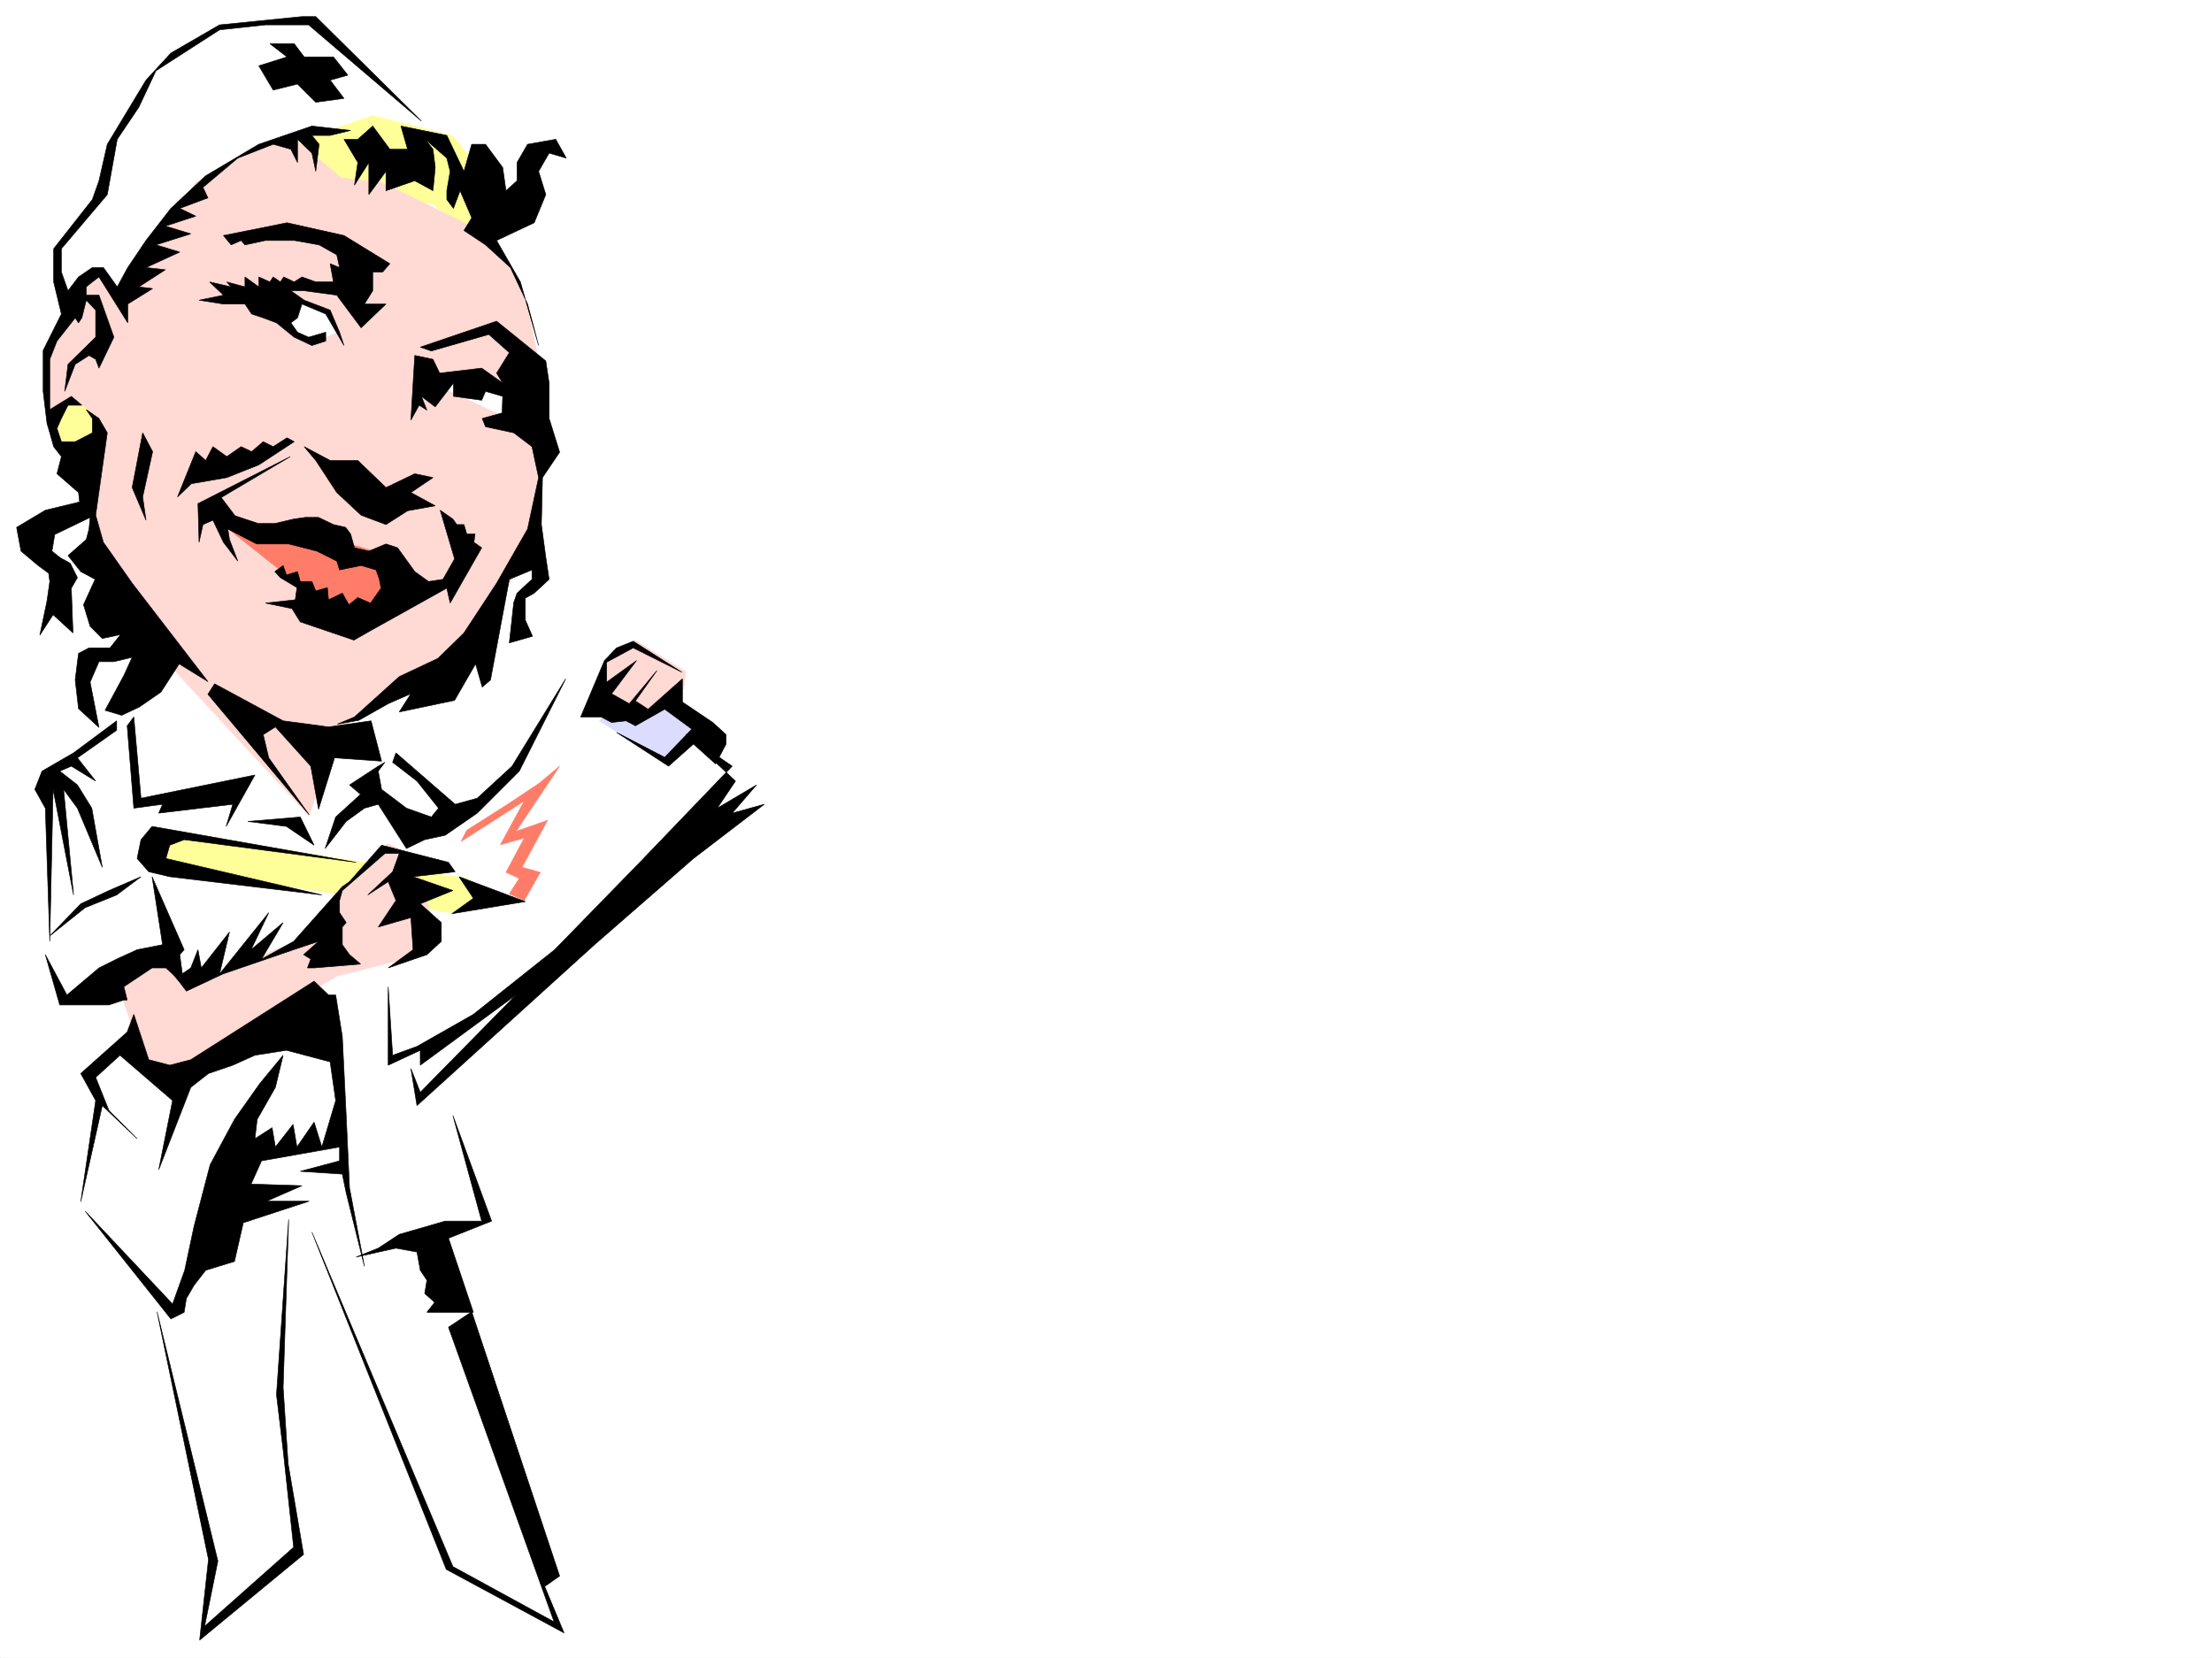 <svg xmlns="http://www.w3.org/2000/svg" width="2997.016" height="2246.297"><rect width="100%" height="100%" fill="#333333" stroke="none"/><defs><clipPath id="a"><path d="M0 0h2997v2244.137H0Zm0 0"/></clipPath></defs><path fill="#fff" d="M0 2246.297h2997.016V0H0Zm0 0"/><g clip-path="url(#a)" transform="translate(0 2.16)"><path fill="#fff" fill-rule="evenodd" stroke="#fff" stroke-linecap="square" stroke-linejoin="bevel" stroke-miterlimit="10" stroke-width=".743" d="M.742 2244.137h2995.531V-2.16H.743Zm0 0"/></g><path fill="#fff" fill-rule="evenodd" stroke="#fff" stroke-linecap="square" stroke-linejoin="bevel" stroke-miterlimit="10" stroke-width=".743" d="m236.008 892.809-90.633 104.867-91.418 54.699L65.18 1268.09l-15.72 18.73 34.45 61.387 90.672-5.238 18.727 61.425-71.2 48.68 14.27 44.223-33 128.793 109.402 129.578 75.7 358.781-13.489 98.14 128.09-110.847-27.723-210.476 18.73-247.188 24.009-4.496 185.058 474.867 148.348 91.38-18.73-74.138-129.618-449.414 56.93-29.949-50.203-192.492 423.336-370.04L770.973 892.81l-71.903 154.328-71.203 49.422-95.129-74.172L356.633 917.56zM286.953 42.7 206.06 95.128l-54.704 93.605-3.753 66.668-70.418 86.137 14.976 80.898 151.356-38.203 340.91-195.5-154.364-152.02Zm0 0"/><path fill="#dcdcff" fill-rule="evenodd" stroke="#dcdcff" stroke-linecap="square" stroke-linejoin="bevel" stroke-miterlimit="10" stroke-width=".743" d="m812.184 976.719 88.406 56.93 62.207-42.7-92.899-71.16zm0 0"/><path fill="#ffd9d4" fill-rule="evenodd" stroke="#ffd9d4" stroke-linecap="square" stroke-linejoin="bevel" stroke-miterlimit="10" stroke-width=".743" d="m860.16 867.355-33.742 23.227-29.95 61.426 77.141 10.476 52.473-28.464 2.973-23.97zm0 0"/><path fill="#ff9" fill-rule="evenodd" stroke="#ff9" stroke-linecap="square" stroke-linejoin="bevel" stroke-miterlimit="10" stroke-width=".743" d="m217.277 1125.023 415.086 65.141 17.989 28.465-40.47 17.988-403.823-65.926zm0 0"/><path fill="#ffd9d4" fill-rule="evenodd" stroke="#ffd9d4" stroke-linecap="square" stroke-linejoin="bevel" stroke-miterlimit="10" stroke-width=".743" d="m158.824 1331.746 36.715 106.352 33 18.73 227.758-134.074 108.66-27.723 26.938-33.703-36.715-104.867-29.95-13.45-88.406 89.11-35.972 43.438-148.344 61.425-20.254-37.457zm0 0"/><path fill="#ff9" fill-rule="evenodd" stroke="#ff9" stroke-linecap="square" stroke-linejoin="bevel" stroke-miterlimit="10" stroke-width=".743" d="m382.125 194.758 58.453 46.41 59.942 24.71 32.218-15.718 26.196 29.211 25.492-4.496 59.199 47.934 20.957-75.618-50.945-62.953-108.621-27.683-68.192 23.226-35.972 4.457zm0 0"/><path fill="#ffd9d4" fill-rule="evenodd" stroke="#ffd9d4" stroke-linecap="square" stroke-linejoin="bevel" stroke-miterlimit="10" stroke-width=".743" d="m440.578 174.504-95.168 23.969-80.156 48.718-106.43 155.032-29.207-33.703-32.96 33.703-8.993 32.96-24.715 43.442v76.398l68.934 90.637-9.774 50.906 101.934 198.512 194.797 210.473 37.457-114.602 98.883-71.16 80.195-29.207 88.406-160.312 14.23-124.336-10.476-127.309-11.262-56.188-14.976-44.183-41.211-61.426-143.106-69.637-54.699-6.023-39.687-33.703-29.246-23.227zm0 0"/><path fill="#ff9" fill-rule="evenodd" stroke="#ff9" stroke-linecap="square" stroke-linejoin="bevel" stroke-miterlimit="10" stroke-width=".743" d="m92.16 540.05-21.742 19.47v37.46l37.457 14.973 32.219-38.941-29.207-23.969zm0 0"/><path fill="#fff" fill-rule="evenodd" stroke="#fff" stroke-linecap="square" stroke-linejoin="bevel" stroke-miterlimit="10" stroke-width=".743" d="m591.895 521.32 91.418 42.7 8.25-28.465-41.211-23.97-36.715-4.495zM364.137 398.469l76.441 23.968 15.719 27.723-33.703 14.23-47.235-29.206zm0 0"/><path fill="#ff7d68" fill-rule="evenodd" stroke="#ff7d68" stroke-linecap="square" stroke-linejoin="bevel" stroke-miterlimit="10" stroke-width=".743" d="m301.93 710.8 77.183 61.427 65.961 47.191 43.442 20.215 55.445-23.227v-58.414l-143.11-42.695h-59.195zm330.433 414.223 55.446-35.226 42.695-28.426 27.723-23.227-59.157 88.368 42.696-14.977-34.485 63.656 24.75 6.762-21.742 38.203-20.215-8.996 13.492-20.996-17.988-8.21 24.711-46.45-32.219 8.992 32.22-59.156-85.395 54.66Zm0 0"/><path fill-rule="evenodd" stroke="#000" stroke-linecap="square" stroke-linejoin="bevel" stroke-miterlimit="10" stroke-width=".743" d="m409.102 22.484-111.63 11.22-65.96 38.202-33.703 36.715-52.434 86.879-11.262 49.422-8.992 25.453-52.434 66.668v44.965l10.477 43.437-24.71 49.426v55.442l5.241 43.44 3.754 12.708 5.238 18.73 10.477 13.489-5.98 23.226 29.207 25.453 1.484 12.746-46.45 11.223-38.94 23.223 5.98 32.219 23.226 19.472 14.23 10.48 1.528 11.22-3.754 26.238-9.738 46.449 17.988-27.719 26.938 24.711-2.227-60.684 8.25-14.234-9.738-19.473-13.488-7.464-11.262-8.996 3.754-22.48 47.937-23.228-1.484 15.758-3.754 14.235-24.71 21.699 17.241 21.738 19.473 10.48-15.719 34.446 8.953 29.207 16.5 16.5 24.711-5.277-14.23 17.988h-28.465l-14.234 7.504-4.496 35.933 4.496 38.946 27.722 25.492-12.004-61.426 12.004-27.723h20.215l24.75-5.98-11.262 24.711-25.453 47.191 22.48 6.727 23.97-11.223 29.21-20.215 24.75-38.199 38.942 23.969-102.637-133.332-38.984-55.445-10.477-36.676 15.758-111.63-11.262-19.472-17.242-11.965 8.25 11.965v19.473l-23.226 12.004h-18.73l-5.981-17.985 5.98-13.492 8.996-17.945h18.727l-14.23-12.004-29.208 17.984v-68.148l9.735-24.75 24.71-31.437 4.497 6.722 4.496-6.722 5.984-23.97 12.746 13.489v36.676L92.16 493.598l-4.496 36.715 14.23-36.715 18.731-11.965 8.992 5.242 4.496 11.965 20.215-41.957-20.215-56.93h-17.242V388.73l8.25-6.722 8.992-6.766 38.98 62.168v-25.453L206.802 391l-18.73-2.27 35.972-23.222-26.234-2.973 45.707-20.996-32.22-9.734 47.192-14.977-34.445-10.48 41.21-13.489-21.737-10.48 38.199-14.23-6.723-14.235 47.192-39.684 47.937-18.73 23.969 6.727 8.992 17.984v-31.477l19.512 18.73 5.238 24.712 4.496-36.676-9.734-12.004h24.71l27.723-6.726-52.433-5.98-71.946 24.71-71.945 42.7-47.191 44.179-33.703 43.441-24.715 36.715-14.27 26.195-18.73-26.195H125.12l-18.73 12.707-14.23 18.73-8.997-25.452v-31.477l62.211-73.39 13.45-74.919 29.245-43.437 23.227-49.422 86.176-55.445 62.168-6.727h58.457l152.84 130.32L427.832 22.484Zm0 0"/><path fill-rule="evenodd" stroke="#000" stroke-linecap="square" stroke-linejoin="bevel" stroke-miterlimit="10" stroke-width=".743" d="m302.71 319.094 86.138-17.242 77.183 17.242 62.211 38.203-9.777 11.223h-13.45v25.453l-11.261 17.984h29.207l-33.703 32.219-32.961-44.223-44.223-5.98H394.09l17.984 12.746 35.23 13.488 12.747 29.953 5.98 17.985-24.71-42.7-32.22-13.488-6.019 18.73-8.992 6.723 8.992 12.75 15.016 6.723 23.222-6.723v11.965l-18.726 6.02-24.008-11.262-23.969-19.473-17.984-6.722-15.719-5.243-8.996-13.488h-29.207l-33-5.238 33-6.766-18.727-17.945 29.207 6.722-5.984-6.722 24.711 6.722v-13.488l18.73 13.488v-13.488l14.977 6.766 4.496-6.766 9.734 6.766 4.497-6.766 14.234 6.766 10.516-6.766 18.73 6.766h23.969l-4.496-24.711 12.746 5.238-3.754-17.242-23.969-13.488-33.742-5.985h-38.945l-27.723 5.985-5.238-5.985-13.489 5.985zm266.704 151.281 103.418-35.191 66.668 53.918 4.496 29.949v47.937l14.23 45.707L735 647.145l-1.484 63.656 5.984 44.219 4.496 29.953-20.215 18.726-12.004 6.727v29.949l9.735 21.742-31.438 8.992 5.985-54.703 4.496-12.707 20.215-18.726v-12.746l-30.696 12.746-25.492 136.3-11.223 9.739-8.992-31.438-28.465 49.422-74.953 15.719 15.758-24.711-30.734 13.488-39.727 22.485-29.207 5.238 23.227-9.735 60.683-54.703 52.473-24.71 35.187-34.446 44.223-67.41 41.953-73.39 14.977-69.676-8.992-41.954-24.711-18.73-38.2-8.211-4.5-11.262 26.98-7.468.743-22.48-23.223-6.727-5.242 11.964-38.238-5.238v-17.988l-24.711 32.219-18.73-14.23 7.468 18.726-10.48-6.723-11.219 20.215 5.238-87.625 24.711 5.242 8.992 18.727 56.97-6.762 28.464 20.21-8.25-13.448 17.242-27.723-27.719-24.711-77.93 22.445zm0 0"/><path fill-rule="evenodd" stroke="#000" stroke-linecap="square" stroke-linejoin="bevel" stroke-miterlimit="10" stroke-width=".743" d="m412.074 605.191 35.23 18.727h37.458l38.199 36.715 38.984-18.727 24.711 5.239-29.949 20.214 32.961 17.985-37.457 6.726-29.25 18.73-33.703-12.71-32.961-30.73-28.465-43.442zm-13.488-6.726-47.938 31.437-43.441 17.243-47.973 8.25-18.73 17.984 24.75-61.426 13.45 11.965 9.776-18.727 18.727 13.489 19.473-13.489 14.234 6.762 15.719-13.488 13.488 6.726 18.727-11.964zM206.8 611.953l-13.49 61.427 4.5 31.437-18.73-44.183 14.23-74.172zm0 0"/><path fill-rule="evenodd" stroke="#000" stroke-linecap="square" stroke-linejoin="bevel" stroke-miterlimit="10" stroke-width=".743" d="m596.39 691.328 19.512 65.922-15.757 27.723-19.47 2.968-18.73-13.449-23.226-32.219-15.758-5.238-23.223 9.735-19.472-4.497-5.239-18.726-6.726-8.996-16.5-3.75-20.215-9.739h-17.984l-15.758 2.27-25.457 5.98h-22.48l-31.477-10.476-18.727-24.711 93.645-55.445-125.121 63.656 1.484 52.43 5.281-23.965 13.488-5.985 14.23 29.95 19.474 25.496-11.262-29.207-2.227-14.235 38.942 20.215h43.48l38.2 9.735 26.98 13.492 3.754 11.965 29.207-5.985 20.215 5.985 4.496 12.746 2.27 11.964-14.235 20.254-17.242-7.507-11.965 9.734-8.992-15.719-18.73 8.996-1.524-16.5-15.719 4.496-5.238-12.75h-15.758l-3.754-13.449-14.977 4.496-4.496-12.746-11.222 8.25 7.468 8.211 22.485 13.492-2.23 16.5-40.47 4.496 35.973 7.47 11.223 17.984 72.687 24.71 20.997-11.964 104.867-58.454 4.496 20.254 42.734-74.918-10.515-7.507 1.523-11.22h-11.262l-3.754-12.745h-9.734l-5.238-7.469zM466.031 188.734l18.73 31.477-4.495 30.695 19.472-30.695v43.441l23.223-31.476v26.234l38.984-13.488 24.711 13.488 3.012-31.473-3.012-24.71-10.48-13.493 29.21 25.496 4.497 17.946-4.496 26.234v11.965l8.992 12.004 8.992-23.969 15.758 36.719-10.52 17.203 29.25 19.473 33.703 30.73 23.223 49.422 14.977 56.188-24.711-86.137-32.219-56.188 50.95-23.968 15.718-38.2-9.738-31.476 14.234-24.711 23.223 6.765-14.23-25.496-38.204 6.766-14.23 24.71v24.712l-14.977 13.488-4.496-31.473-23.223-31.437h-18.73l-10.52 36.676-23.222-48.68-62.172-12.707 8.996 31.438h-23.969l-23.226-31.438-20.254 17.945zM365.625 59.16l23.223 17.985-38.2 12.003 19.473 32.922 32.961-8.21 24.75 24.71 38.2-5.238-18.727-24.71 23.968-6.767-19.472-24.71h-39.727L398.586 59.16Zm146.859 978.985-38.945 25.453 14.977 12.746-33.704 30.695-14.234 42.695 28.465-36.714 24.71-17.946 18.731-5.277 38.2 59.937 24.75-12.003 27.722-5.981 43.442-29.95 56.968-56.929 62.91-125.082-72.687 118.356-47.191 43.44-29.953 8.212-80.192-69.637-4.496 12.746 33 25.453 29.207 36.715-9.738 11.965-33.742-11.965-33.704-25.492-4.496-24.71 8.993-11.966zm-340.171-54.704 8.996 111.633 38.98-5.277-5.238 12.004 100.367-12.004-8.992 29.988 38.984-69.676-154.367 31.477-9.734-110.106zm-14.231-6.722-58.418 43.441-42.734 24.711-9.735 24.711 14.23 25.492 6.024 180.485 4.496-205.977 27.72 143.066-13.49-143.066 18.731 25.492 33.703 80.117-14.23-80.117-19.473-31.476-23.968-18.727 15.718-6.727 32.961 20.215-24.71-31.476 53.175-37.418zm0 0"/><path fill-rule="evenodd" stroke="#000" stroke-linecap="square" stroke-linejoin="bevel" stroke-miterlimit="10" stroke-width=".743" d="m191.043 1187.938-43.441 18.726-38.2 17.988-41.953 43.438 47.934-38.2 42.699-17.242zM61.426 1293.547l19.511 68.148h66.665l20.214-6.722h4.497l-4.497-17.989 17.989-11.964 20.254-13.489h18.726l8.992 8.211 15.72 17.242-5.981-43.437 5.98-6.727-43.437-98.882 14.23 92.117-34.484 6.765-27.723 12.707-23.969 12.004-43.441 36.676zm119.883 80.894 20.25 61.43 28.464 7.465 28.465-7.465 167.074-106.394 19.512 18.73h9.738l8.993 56.187 5.238 107.094 4.496 98.14 20.215 106.353-24.711-99.626-5.238-25.453-56.97-3.754 53.216-14.234v-18.727l-105.649 18.727-14.23 31.477 68.93 2.23-47.973 20.996h57.71l-89.187 29.207-11.965 52.434-38.984 11.965-15.715 20.215-10.48 17.984-3.012 18.73-17.984 8.992-116.13-146.039 118.395 125.825 16.461-45.707 12.75-59.903 21.739-83.164 32.96-61.39 34.446-48.72 31.476-38.198-10.476 43.48-24.711 43.438-3.012 26.199 23.227-14.977 4.496 26.2 23.965-30.696 5.242 30.695 23.222-33.706 10.52 33.706 18.73-62.913-7.507-52.434-59.2-15.719-42.695 6.727-29.992 13.488-32.961 11.262-23.969 18.73-43.437 111.59 18.726-93.644-71.199-61.426-32.96 29.988 17.984 44.926 38.203 38.203-47.196-44.926-29.207 130.32 20.215-137.086-20.215-36.675 62.91-56.188zM835.41 877.836l-16.46 17.242-32.22 76.402h27.723l14.23 7.465 19.473-2.226 12.746 6.722L900.59 961l36.715 26.941-36.715 38.2-65.18-33.704 70.418 45.708 33.746-29.989 29.95 26.977 14.234-26.977v-12.71l-17.988-16.5-41.172-27.68v-31.477L878.109 961l-17.207-11.262 29.211-41.172-37.46 44.926-23.97-13.488 33.708-44.926-40.47 29.207v-26.98l35.974-19.47 65.921 32.962-65.921-41.957zm0 0"/><path fill-rule="evenodd" stroke="#000" stroke-linecap="square" stroke-linejoin="bevel" stroke-miterlimit="10" stroke-width=".743" d="m463.805 1201.426-65.961 74.133-43.442 23.968 29.207-49.421-43.437 36.714 23.965-50.203-66.664 83.125 13.449-56.89-38.2 48.68-4.495-24.712-9.739 24.711-19.468 13.489 13.488 17.949 49.422-23.227 95.914-32.922 33.742-11.261-20.254 17.988 9.734 5.98-4.496 12.004h8.992l62.954-5.238-14.977-12.746-9.734-13.492v-23.97l5.238-5.98-8.992-13.488v-16.46l3.754-13.493 57.672-50.203h19.472l-8.992 24.75-33.707 31.437 27.723-17.988 10.48 25.496-23.969 35.93 44.223-12.707 2.969 43.441-33.703 24.711 52.433-17.984 19.512-17.988v-25.454l-28.504-25.453 44.223-17.988-53.961-18.727 56.969-6.726-8.993-12.746-90.672-23.227-43.44 49.422zm0 0"/><path fill-rule="evenodd" stroke="#000" stroke-linecap="square" stroke-linejoin="bevel" stroke-miterlimit="10" stroke-width=".743" d="m206.059 1119.785-15.016 17.945-5.238 25.497 15.754 17.984 28.464 6.727 206.059 24.71-211.297-49.421 5.238-17.989 19.473-7.507 233.035 30.734zm415.828 68.153 89.89 33.703-99.629 16.46 29.207-20.957zm0 0"/><path fill-rule="evenodd" stroke="#000" stroke-linecap="square" stroke-linejoin="bevel" stroke-miterlimit="10" stroke-width=".743" d="m929.055 994.703 62.953 43.441-125.121 130.32-115.383 118.356-110.149 87.621-76.398 43.442-33 11.965-5.984-92.864v106.352l43.441-20.215v20.215l129.656-95.129-129.656 131.844-12.707-32.215 8.25 50.203 240.504-217.984 134.113-116.828 95.91-73.43-43.476 12.004 32.96-38.203-53.175 31.476 24.71-36.715zm-315.418 516.785 38.98 143.067h-49.46l-62.208 17.988-28.465 18.727-29.953 12.003 53.922-12.004 28.504 5.243 4.457 24.71 8.992 13.489-2.972 17.984 13.492 11.965-10.52 13.492h62.95l-33.704-100.37 58.418-23.227zM335.672 1113.02l71.164-5.98 18.726 38.198-37.457-25.453zm0 0"/><path fill-rule="evenodd" stroke="#000" stroke-linecap="square" stroke-linejoin="bevel" stroke-miterlimit="10" stroke-width=".743" d="m422.594 1669.531 182.047 456.922 159.609 86.137-26.238-62.91 20.215-14.235-119.098-358.039-31.477 20.961 143.106 399.25-137.121-74.918zm-209.813 107.875 82.422 337.785-17.984 88.407 120.625-107.094-14.235-131.848-8.992-74.914 16.5-237.414-7.508 227.68 6.766 103.379 20.957 122.851-140.84 116.09 11.965-109.363zm68.934-836.66 137.125 163.281-54.703-77.144-7.504-31.438 16.5-10.476 47.933 53.175 10.52 58.415 21.7-69.676 63.694 4.496-14.234-54.66-57.672 8.25-61.465-8.25-92.902-50.203zm0 0"/></svg>
